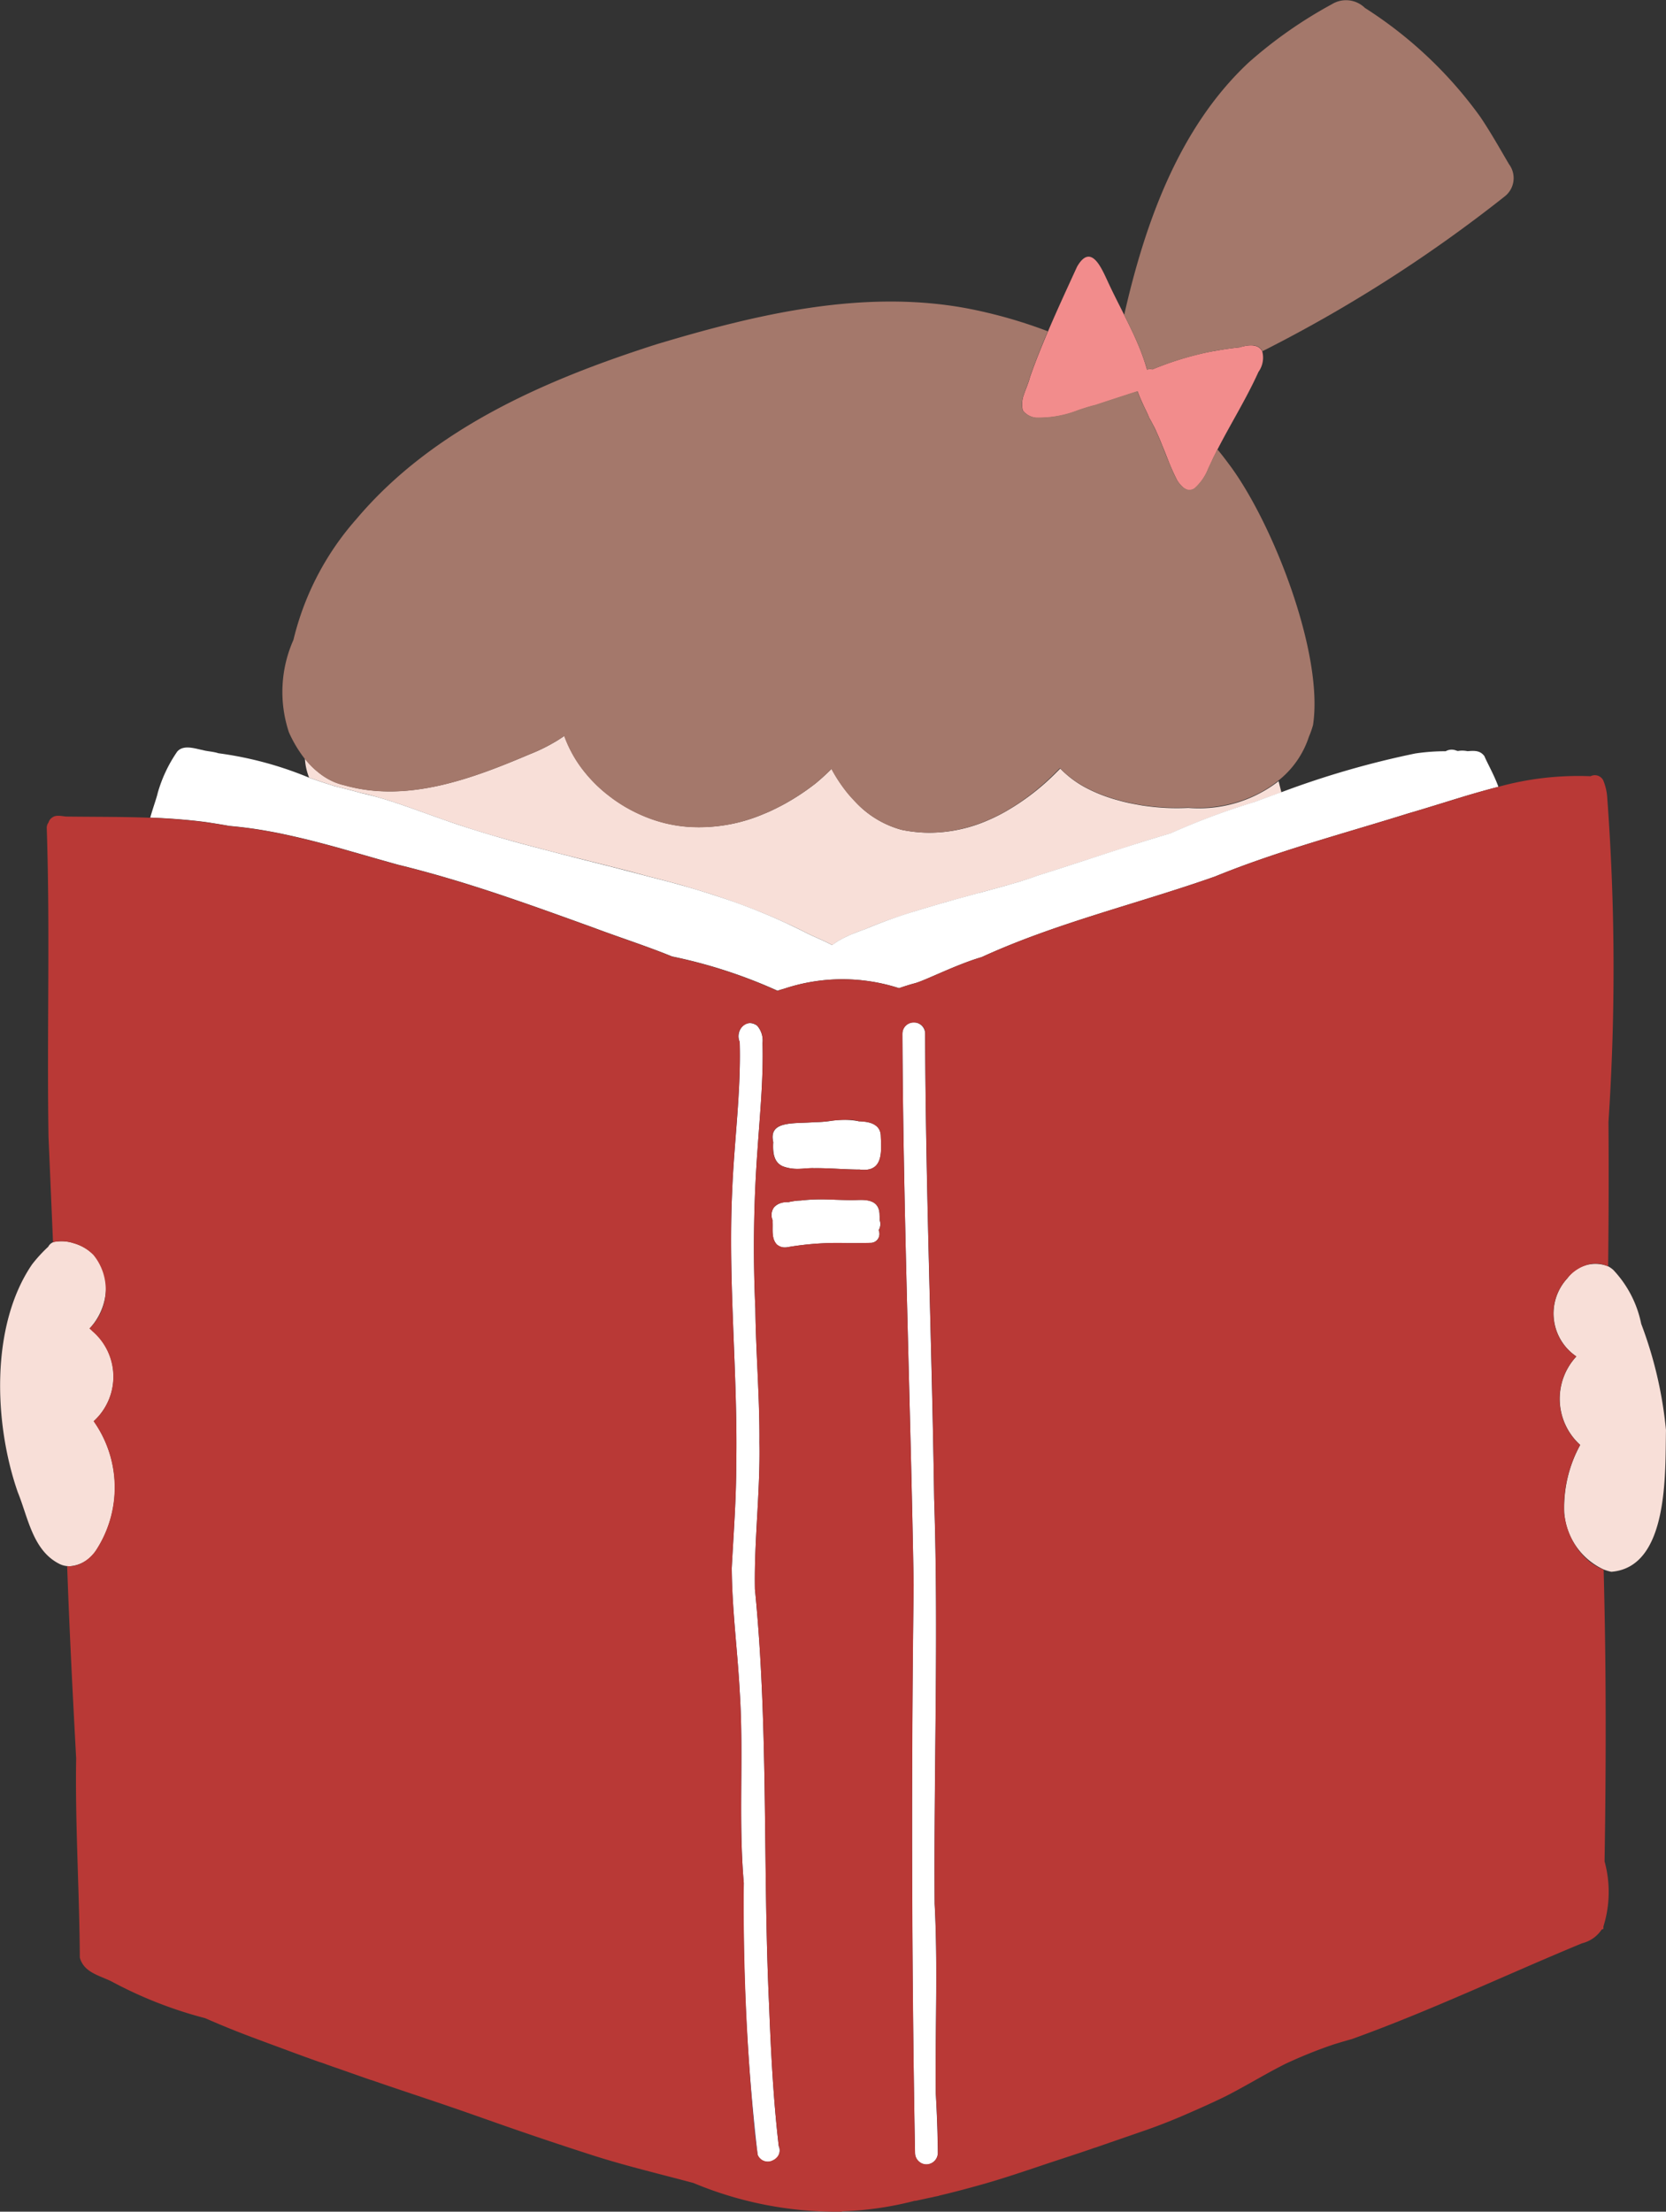 <svg id="グループ_409" data-name="グループ 409" xmlns="http://www.w3.org/2000/svg" xmlns:xlink="http://www.w3.org/1999/xlink" width="74" height="98.229" viewBox="0 0 74 98.229">
  <rect x="0" y="0" width="74" height="98.229" fill="#333333" stroke="none"/>
  <defs>
    <clipPath id="clip-path">
      <rect id="長方形_60" data-name="長方形 60" width="74" height="98.229" fill="none"/>
    </clipPath>
  </defs>
  <g id="グループ_197" data-name="グループ 197" clip-path="url(#clip-path)">
    <path id="パス_228" data-name="パス 228" d="M49.073,73.475c-.274-.14-.55-.276-.83-.4-.093-.043-.188-.087-.282-.128-.278-.126-.558-.244-.84-.361l-.414-.164c-.16-.063-.322-.124-.483-.183s-.324-.118-.487-.176-.326-.114-.491-.168c-.29-.1-.584-.191-.875-.28-.221-.067-.444-.132-.665-.2s-.444-.126-.664-.185q-.447-.121-.894-.233c-.246-.067-.491-.132-.738-.2s-.493-.13-.74-.191q-.742-.189-1.483-.375l-.966-.244c-.322-.081-.645-.164-.966-.251-.54-.14-1.079-.284-1.615-.438-.119-.033-.237-.067-.355-.1-.247-.071-.493-.146-.738-.221-.164-.049-.326-.1-.487-.154-.071-.022-.142-.045-.213-.069l-.211-.071c-.3-.1-.605-.2-.905-.313l-.452-.16-.264-.095c-.611-.221-1.242-.445-1.872-.627-.117-.035-.231-.067-.347-.1h0c-.142-.039-.282-.073-.422-.1-.093-.026-.184-.049-.276-.073a.206.206,0,0,0-.043-.012c-.1-.028-.2-.055-.306-.081s-.207-.054-.312-.079-.211-.055-.316-.081c-.085-.025-.17-.053-.256-.081-.282-.088-.566-.187-.852-.286a2.666,2.666,0,0,1-.187-.846c.057.071.114.14.175.207a1.364,1.364,0,0,0,.093.1,3.234,3.234,0,0,0,.3.274,2.864,2.864,0,0,0,.323.237,2.466,2.466,0,0,0,.233.134h0a2.363,2.363,0,0,0,.245.111,2.992,2.992,0,0,0,.4.122c2.786.789,5.67-.3,8.224-1.384a7.66,7.66,0,0,0,1.051-.507q.154-.086.3-.184c.061-.039.12-.079.179-.12a5.567,5.567,0,0,0,.73,1.377,6.238,6.238,0,0,0,.58.684,6,6,0,0,0,.5.459c.117.095.237.187.359.278.183.132.375.256.57.371l.2.111q.3.16.613.29a6.254,6.254,0,0,0,1.951.468,7.3,7.3,0,0,0,3.4-.592c.109-.043.213-.09.32-.14l.16-.077c.1-.051.209-.105.311-.16.085-.045.168-.09.251-.14l.112-.065c.083-.047.164-.1.243-.148a10.476,10.476,0,0,0,.86-.605c.185-.152.365-.314.538-.479l.172-.166a6.69,6.69,0,0,0,.755,1.126c.057.069.117.136.178.2s.122.132.185.2a4.37,4.37,0,0,0,1.99,1.179c.107.022.211.041.318.057a6.025,6.025,0,0,0,.935.073,6.536,6.536,0,0,0,2.585-.552q.189-.08.373-.172c.122-.059.245-.124.365-.191a10.531,10.531,0,0,0,2.323-1.785c.052-.049.1-.1.15-.15.039.039.077.079.117.117a4.546,4.546,0,0,0,1.167.81c.083.041.168.083.252.118l.039.018c.089.039.18.077.272.111a7.156,7.156,0,0,0,.8.256c.094.028.189.051.286.073h0c.059.014.12.028.179.039.18.037.359.069.537.1.1.014.191.028.286.039a9.913,9.913,0,0,0,1.751.065c.077.006.155.012.233.014a5.776,5.776,0,0,0,3.78-1.2c.039.168.083.333.124.5-.094.033-.191.069-.286.1a.093.093,0,0,0-.03.012c-.282.1-.564.2-.846.307a31.761,31.761,0,0,0-3.753,1.4q-.748.219-1.495.455c-.309.1-.621.2-.931.3-.929.3-1.854.6-2.781.9l-.742.235c-.288.114-.735.25-1.28.406-.11.029-.223.061-.339.094l-.484.132c-.083.024-.168.045-.252.069l-.93.254-.276.077c-.045.012-.093.025-.138.039-.185.051-.371.1-.558.158-.609.174-1.221.357-1.795.548l-.219.073c-.274.094-.539.189-.789.286-.039.016-.079.03-.116.045l-.231.092-.215.093c-.037.014-.075.026-.113.039-.152.054-.3.109-.434.166-.069.028-.134.058-.2.087s-.128.057-.187.089-.138.071-.2.109c-.022.012-.043.024-.065.037a1.863,1.863,0,0,0-.258.18c-.457-.239-.953-.432-1.175-.554" transform="translate(-13.282 -32.056)" fill="#f8dfd8"/>
    <path id="パス_229" data-name="パス 229" d="M97.225,32.92h0c-.022-.01-.043-.02-.065-.031l-.035-.022a.635.635,0,0,1-.069-.054A1.434,1.434,0,0,1,96.8,32.5c-.029-.057-.057-.115-.085-.172-.11-.229-.211-.461-.305-.7s-.185-.47-.28-.7v0c-.069-.176-.142-.349-.221-.523v0c-.051-.115-.1-.227-.164-.341v0c-.058-.113-.117-.225-.182-.335-.006-.014-.01-.03-.018-.045-.012-.032-.028-.067-.045-.107v0c-.035-.077-.079-.17-.128-.268,0,0,0,0,0,0-.107-.227-.233-.5-.321-.748-.06.02-.117.04-.17.056-.01,0-.018.006-.028.008-.091.03-.181.058-.272.089q-.565.181-1.126.367c-.092.029-.183.061-.274.091-.151.033-.339.09-.548.158l-.2.065a4.75,4.75,0,0,1-1.9.339.858.858,0,0,1-.584-.33A1.205,1.205,0,0,1,90,28.7c.026-.079.054-.156.085-.233.02-.051.039-.1.058-.152l.029-.079a2.7,2.7,0,0,0,.095-.3c.12-.343.248-.686.383-1.025s.276-.679.42-1.014c.41-.964.854-1.919,1.289-2.87.649-1.134,1.13.166,1.424.779.211.454.444.9.67,1.357l0,0c.185.371.371.743.536,1.122.056.125.109.252.16.379a9.205,9.205,0,0,1,.319.931.7.7,0,0,1,.119-.026.2.2,0,0,1,.067.006.35.35,0,0,1,.049.01c.231-.095.467-.184.7-.269q.447-.157.9-.284c.1-.028.2-.055.305-.081.314-.081.629-.15.947-.2.341-.063.685-.111,1.024-.146.047-.016.092-.027.138-.039l.1-.022a1.278,1.278,0,0,1,.261-.027.744.744,0,0,1,.252.039h0a.449.449,0,0,1,.126.069.406.406,0,0,1,.051.045c.016.018.029.036.043.054a.37.37,0,0,1,.036.061,1.081,1.081,0,0,1-.168.911c-.537,1.189-1.233,2.3-1.826,3.457v0c-.018.032-.034.065-.049.1s-.033.065-.049.1c-.031.059-.067.128-.1.2l0,0c-.026.057-.053.117-.083.18-.02.043-.039.086-.061.132s-.041.087-.061.13a2.272,2.272,0,0,1-.609.879.436.436,0,0,1-.229.073.382.382,0,0,1-.13-.024" transform="translate(-44.52 -11.178)" fill="#f28c8c"/>
    <path id="パス_230" data-name="パス 230" d="M41.073,76.561a22.244,22.244,0,0,0-4.682-1.521c-.586-.24-1.185-.455-1.783-.668l-.688-.242c-.345-.123-.688-.245-1.027-.373-1.249-.451-2.5-.905-3.755-1.331q-.807-.276-1.623-.533-.541-.172-1.088-.331c-.363-.109-.73-.211-1.095-.31s-.736-.195-1.1-.284c-.31-.085-.619-.174-.929-.261l-.927-.266c-.156-.043-.309-.087-.465-.132-.309-.089-.619-.174-.929-.256s-.621-.164-.932-.238-.626-.146-.939-.213-.629-.124-.947-.178q-.713-.118-1.437-.181c-.292-.055-.584-.1-.876-.146s-.586-.077-.879-.107c-.584-.057-1.171-.095-1.759-.117.126-.453.288-.883.331-1.093a6.221,6.221,0,0,1,.864-1.834c.276-.33.808-.132,1.136-.071.193.057.473.065.694.14A16,16,0,0,1,20.267,67.1h0c.286.1.57.2.852.286l.258.083.314.079c.221.056.442.111.661.172.092.024.183.049.276.075.14.031.282.065.422.1.992.26,2,.649,2.936.978,1.2.436,2.424.8,3.656,1.14.288.077.578.154.868.229.643.17,1.288.333,1.933.5.99.248,1.978.5,2.96.763q.447.113.894.231c.444.119.888.247,1.329.381q.441.136.875.28a27.028,27.028,0,0,1,3.828,1.584c.223.122.718.316,1.175.554a2.259,2.259,0,0,1,.2-.142c.039-.026.081-.051.126-.075.063-.038.13-.073.2-.109s.123-.059.187-.089.13-.059.2-.087c.138-.055.284-.112.434-.166l.113-.039a21.987,21.987,0,0,1,2.246-.807c.093-.027.184-.055.276-.085l.56-.166.28-.081h0c.185-.053.373-.107.558-.158.045-.014.092-.028.138-.04l.683-.187c.088-.024.177-.047.264-.073L50.1,72.2l.5-.138.122-.033.237-.065c.116-.032.231-.063.339-.095l.414-.12c.065-.018.128-.037.189-.057L52,71.66c.059-.018.116-.035.17-.054.162-.053.3-.1.418-.147l.741-.235c1.235-.395,2.469-.807,3.712-1.2q.745-.234,1.495-.456a31.764,31.764,0,0,1,3.753-1.4c.292-.109.582-.215.875-.32.094-.035.191-.069.286-.1A39.62,39.62,0,0,1,69.4,66.026a9.03,9.03,0,0,1,1.353-.1.536.536,0,0,1,.465-.032c.024.008.051.016.075.022a1.121,1.121,0,0,1,.43.008c.284-.022.56-.047.753.225.094.241.426.824.619,1.357-.5.128-1.008.272-1.509.422q-.5.151-1,.307c-.5.154-1,.309-1.5.453-2.871.9-5.782,1.66-8.575,2.8-3.442,1.215-7.054,2.061-10.368,3.581-1.13.329-2.5,1.037-2.964,1.16-.238.063-.473.138-.706.219a8.178,8.178,0,0,0-5.1.023c-.1.028-.2.058-.3.093Z" transform="translate(-6.539 -32.561)" fill="#fff"/>
    <path id="パス_231" data-name="パス 231" d="M10.09,175.814l0,0,.061.03c-.02-.008-.039-.018-.059-.028" transform="translate(-4.995 -87.051)" fill="#3c5082"/>
    <path id="パス_232" data-name="パス 232" d="M65.5,140.258c0-.02-.006-.037-.008-.057q-.03-.2-.053-.391v0c-.028-.207-.055-.416-.077-.625a105.323,105.323,0,0,1-.48-10.994c-.244-2.816,0-5.634-.177-8.451-.1-1.855-.345-3.688-.357-5.539.083-1.534.2-3.069.2-4.6.073-4.059-.373-8.11-.179-12.168.087-2.191.394-4.411.333-6.594-.2-.481.237-1.091.771-.726a1.011,1.011,0,0,1,.243.779c.041,1.558-.113,3.12-.219,4.676a58.682,58.682,0,0,0-.1,7.119c.022,1.982.193,3.96.181,5.944.039,2.173-.242,4.348-.2,6.514.611,6.155.341,12.308.629,18.473.075,1.907.17,3.841.371,5.735.018.168.036.335.056.5,0,.006,0,.012,0,.018a.449.449,0,0,1-.083.512.511.511,0,0,1-.168.122.538.538,0,0,1-.247.06.456.456,0,0,1-.434-.3" transform="translate(-31.85 -44.559)" fill="#3c5082"/>
    <path id="パス_233" data-name="パス 233" d="M80.192,140.592a.414.414,0,0,1-.079-.065.5.5,0,0,1-.158-.361q0-.154-.006-.307c-.007-.381-.014-.761-.02-1.142q-.195-11.883-.036-23.778c-.135-8.038-.463-16.492-.5-24.482a.505.505,0,0,1,1.01,0c.02,6.887.3,13.766.4,20.654.2,5.99-.02,12,.022,17.992.148,2.809.017,5.621.051,8.429q.039.632.06,1.268c.008.207.014.416.017.625.007.247.01.493.012.742a.5.5,0,0,1-.1.294.512.512,0,0,1-.408.211.494.494,0,0,1-.268-.079" transform="translate(-39.312 -44.545)" fill="#3c5082"/>
    <path id="パス_234" data-name="パス 234" d="M67.23,176.484c0,.1,0,.2.006.305,0-.1-.006-.2-.006-.305" transform="translate(-33.288 -87.384)" fill="#fff"/>
    <path id="パス_235" data-name="パス 235" d="M67.379,180.878c.011.274.027.546.043.82-.016-.274-.032-.546-.043-.82" transform="translate(-33.362 -89.56)" fill="#fff"/>
    <path id="パス_236" data-name="パス 236" d="M66.6,189.076c0-.02-.006-.037-.008-.057q-.03-.2-.053-.391c.026-.008.055-.014.083-.02l.016,0a.986.986,0,0,1,.1-.012c.04,0,.081-.006.123-.006s.088,0,.134.006c.077,0,.154.014.231.024.014.179.028.359.043.538l.012.162a.538.538,0,0,1-.247.06.456.456,0,0,1-.434-.3" transform="translate(-32.944 -93.378)" fill="#fff"/>
    <path id="パス_237" data-name="パス 237" d="M80.974,189.1c0-.024,0-.047,0-.071l.006-.276c0-.189-.008-.377-.01-.566a2.052,2.052,0,0,1,.379-.148l.059-.018c.109-.031.219-.059.326-.089.006.247.01.493.012.742a.5.5,0,0,1-.1.294.511.511,0,0,1-.408.211.5.5,0,0,1-.268-.079" transform="translate(-40.092 -93.053)" fill="#fff"/>
    <path id="パス_238" data-name="パス 238" d="M82.558,183.683c.014.27.026.538.031.809-.008-.271-.018-.539-.031-.809" transform="translate(-40.878 -90.949)" fill="#fff"/>
    <path id="パス_239" data-name="パス 239" d="M71.856,100.719c-.67,0-1.339-.067-2.011-.061-.138,0-.28.006-.422.014a2.039,2.039,0,0,1-.988-.094c-.432-.185-.45-.659-.43-1.075v0c-.225-.98.941-.809,1.848-.888a4.948,4.948,0,0,0,.683-.051,3.546,3.546,0,0,1,1.274.012c.533.014.939.16.97.615.03.7.109,1.542-.74,1.542a1.492,1.492,0,0,1-.183-.012" transform="translate(-33.658 -48.776)" fill="#fff"/>
    <path id="パス_240" data-name="パス 240" d="M68.107,107.51c-.239-.261-.168-.645-.183-.968,0-.035,0-.075,0-.113a.582.582,0,0,1,.069-.568.784.784,0,0,1,.633-.225,2.716,2.716,0,0,1,.541-.073,9.332,9.332,0,0,1,1.542-.036c.349.012.694.024,1.033.01.5-.022.937.081.935.674a1.682,1.682,0,0,1,.006.223.524.524,0,0,1-.045.446.4.4,0,0,1-.316.564c-.361.012-.724.012-1.085.012a13.129,13.129,0,0,0-2.593.171.9.9,0,0,1-.179.018.476.476,0,0,1-.359-.136" transform="translate(-33.611 -52.244)" fill="#fff"/>
    <path id="パス_241" data-name="パス 241" d="M2.983,123.622a.976.976,0,0,1-.39-.122c-1.144-.607-1.351-2.051-1.8-3.151-1.059-3.024-1.234-7.4.633-10.129a6.393,6.393,0,0,1,.716-.781.416.416,0,0,1,.351-.229,1.722,1.722,0,0,1,.775.067c1.728.5,1.818,2.609.714,3.788a2.688,2.688,0,0,1,.183,4.122,5.1,5.1,0,0,1,.1,5.741,1.517,1.517,0,0,1-1.167.7.941.941,0,0,1-.107-.006" transform="translate(0 -54.066)" fill="#f8dfd8"/>
    <path id="パス_242" data-name="パス 242" d="M138.916,124.743a3.028,3.028,0,0,1-1.755-2.509,5.782,5.782,0,0,1,.708-3.025,2.761,2.761,0,0,1-.17-3.93,2.3,2.3,0,0,1-.4-3.471,1.529,1.529,0,0,1,1.814-.529,1.21,1.21,0,0,1,.219.152,4.9,4.9,0,0,1,1.246,2.4,18.151,18.151,0,0,1,1.1,4.719c-.038,1.9.132,6.092-2.428,6.293a2.071,2.071,0,0,1-.335-.1" transform="translate(-67.679 -55.035)" fill="#f8dfd8"/>
    <path id="パス_243" data-name="パス 243" d="M66.6,189.076c0-.02-.006-.037-.008-.057q-.03-.2-.053-.391v0a.17.17,0,0,1,.041-.008.31.31,0,0,1,.041-.01l.016,0a.986.986,0,0,1,.1-.012c.04,0,.081-.006.123-.006s.088,0,.134.006c.077,0,.154.014.231.024.1.014.2.031.3.047,0,.006,0,.012,0,.018a.449.449,0,0,1-.083.512.511.511,0,0,1-.168.122.538.538,0,0,1-.247.06.456.456,0,0,1-.434-.3" transform="translate(-32.944 -93.378)" fill="#3c5082"/>
    <path id="パス_244" data-name="パス 244" d="M80.738,189.1a.41.41,0,0,1-.079-.065.5.5,0,0,1-.158-.361q0-.154-.006-.307a.878.878,0,0,1,.24-.18,2.052,2.052,0,0,1,.379-.148l.059-.018c.109-.031.219-.059.326-.089.006.247.01.493.012.742a.5.5,0,0,1-.1.294.511.511,0,0,1-.408.211.5.5,0,0,1-.268-.079" transform="translate(-39.857 -93.053)" fill="#3c5082"/>
    <path id="パス_245" data-name="パス 245" d="M67.193,188.581a5.16,5.16,0,0,0-.677-.138q-.03-.2-.053-.391v0c-.028-.207-.056-.416-.077-.625a7.247,7.247,0,0,1,1.012.162c.018.168.036.335.056.5,0,.006,0,.012,0,.018a.449.449,0,0,1-.083.512c-.059-.012-.118-.026-.179-.039" transform="translate(-32.87 -92.801)" fill="#3c5082"/>
    <path id="パス_246" data-name="パス 246" d="M80.482,187.976l-.006-.307c-.006-.381-.014-.761-.02-1.142a3.006,3.006,0,0,1,.657.164c.116-.031.233-.057.349-.081.008.207.014.416.018.625.006.247.01.493.012.742a.5.5,0,0,1-.1.294l-.093.012c-.193.018-.389.033-.582.049l-.081.006a.507.507,0,0,1-.158-.361" transform="translate(-39.837 -92.357)" fill="#3c5082"/>
    <path id="パス_247" data-name="パス 247" d="M79.955,140.168q-.231-12.607-.061-25.227c-.136-8.036-.463-16.493-.5-24.482a.505.505,0,0,1,1.01,0c.02,6.889.3,13.768.4,20.654.2,5.989-.02,12,.022,17.992.148,2.81.016,5.623.051,8.429.051.878.083,1.755.089,2.635a.5.5,0,0,1-1.01,0" transform="translate(-39.312 -44.546)" fill="#fff"/>
    <path id="パス_248" data-name="パス 248" d="M65.5,140.258a94.383,94.383,0,0,1-.615-12.069c-.244-2.816,0-5.633-.177-8.451-.1-1.853-.345-3.688-.359-5.539.083-1.534.2-3.067.2-4.6.073-4.057-.371-8.108-.179-12.168.088-2.191.4-4.411.333-6.594-.2-.481.239-1.091.771-.726a1,1,0,0,1,.243.779c.043,1.56-.113,3.122-.219,4.676a59.512,59.512,0,0,0-.1,7.119c.024,1.982.2,3.962.181,5.944.041,2.173-.24,4.348-.2,6.516.613,6.153.343,12.306.629,18.471.085,2.083.187,4.2.428,6.256a.5.5,0,0,1-.5.694.459.459,0,0,1-.436-.3" transform="translate(-31.847 -44.559)" fill="#fff"/>
    <path id="パス_249" data-name="パス 249" d="M38.181,85.645h.126c.248,0,.495.01.742.02.394.02.787.043,1.181.043,1.042.124.955-.787.923-1.53a.614.614,0,0,0-.049-.207.207.207,0,0,0-.02-.041.4.4,0,0,0-.065-.095.283.283,0,0,0-.049-.049.776.776,0,0,0-.333-.168,1.281,1.281,0,0,0-.158-.032l-.022,0a2.479,2.479,0,0,0-.276-.022A1.426,1.426,0,0,0,39.8,83.5a6.251,6.251,0,0,0-.894.047,4.659,4.659,0,0,1-.684.051c-.13.012-.265.018-.4.024l-.162.006c-.162.006-.321.012-.471.028-.049,0-.1.01-.146.018-.472.069-.8.252-.668.812v0a3.027,3.027,0,0,0,0,.4,1,1,0,0,0,.126.42.678.678,0,0,0,.077.1.609.609,0,0,0,.223.156c.024.01.047.02.073.028a.821.821,0,0,0,.15.043,2.065,2.065,0,0,0,.576.033,0,0,0,0,0,0,0c.061,0,.122-.006.185-.01.122-.008.239-.014.357-.016Zm-.59,1.436c-.089,0-.182.012-.274.024-.045.006-.091.014-.134.022s-.088.016-.132.027a1.131,1.131,0,0,0-.426.071c-.026.014-.051.026-.077.041a.278.278,0,0,0-.067.052.3.3,0,0,0-.063.061v0a.576.576,0,0,0-.069.568.5.5,0,0,1,0,.055.483.483,0,0,1,0,.055c.01.184-.01.387.018.576a.573.573,0,0,0,.016.085.631.631,0,0,0,.151.307v0a.573.573,0,0,0,.539.119,13.067,13.067,0,0,1,2.591-.172c.362,0,.725,0,1.086-.012a.445.445,0,0,0,.134-.041.361.361,0,0,0,.191-.221.459.459,0,0,0-.01-.3.533.533,0,0,0,.071-.2.474.474,0,0,0-.026-.239v0a1.574,1.574,0,0,0-.006-.221,1.071,1.071,0,0,0-.016-.185.574.574,0,0,0-.022-.081A.482.482,0,0,0,41,87.331a.558.558,0,0,0-.041-.055.222.222,0,0,0-.047-.047.31.31,0,0,0-.051-.041.751.751,0,0,0-.258-.1.405.405,0,0,0-.051-.01,1.711,1.711,0,0,0-.27-.02c-.037,0-.077,0-.117,0-.339.014-.684,0-1.033-.01-.229-.008-.46-.016-.691-.016a6.129,6.129,0,0,0-.852.051m-2.7-7.044c.061,2.183-.246,4.4-.333,6.594-.193,4.059.252,8.11.18,12.168,0,1.536-.119,3.071-.2,4.6.012,1.852.261,3.684.357,5.54.18,2.816-.067,5.634.178,8.45a105.464,105.464,0,0,0,.479,10.994c.022.209.049.418.077.626v0q.024.2.054.391c0,.02.006.037.008.057a.477.477,0,0,0,.68.243.52.52,0,0,0,.168-.123.448.448,0,0,0,.083-.512c0-.006,0-.012,0-.018-.02-.168-.037-.335-.055-.5-.2-1.893-.3-3.828-.371-5.735-.288-6.165-.018-12.318-.629-18.473-.04-2.165.242-4.34.2-6.514.012-1.984-.16-3.962-.181-5.944a58.687,58.687,0,0,1,.1-7.12c.107-1.556.26-3.118.219-4.676a1.011,1.011,0,0,0-.242-.779.564.564,0,0,0-.322-.112.589.589,0,0,0-.45.838m7.228-.361c.035,7.989.363,16.443.5,24.482q-.151,11.892.035,23.778c.006.381.014.761.02,1.142l.006.307a.506.506,0,0,0,.158.361.41.41,0,0,0,.079.065.5.5,0,0,0,.268.079.511.511,0,0,0,.408-.211.5.5,0,0,0,.1-.294q0-.373-.012-.742c0-.209-.01-.418-.018-.625q-.021-.636-.06-1.268c-.033-2.808.1-5.621-.051-8.429-.041-6,.177-12-.022-17.992-.1-6.888-.379-13.767-.4-20.654a.473.473,0,0,0-.493-.493.492.492,0,0,0-.516.493M39.4,131.992h-.083a16.439,16.439,0,0,1-6.48-1.274c-.138-.038-.278-.073-.416-.111-1.347-.355-2.7-.685-4.027-1.108q-2.035-.654-4.046-1.357l0,0h0c-.97-.341-1.933-.684-2.907-1.012s-1.931-.645-2.893-.978a.173.173,0,0,1-.03-.01l-.006,0h0l-.006,0,0,0a.191.191,0,0,1-.024-.008l-.02-.006-.935-.329-.438-.154c-.037-.014-.075-.028-.113-.039s-.106-.037-.16-.055l-.2-.071-.049-.016a3.752,3.752,0,0,0-.357-.124c-.162-.058-.324-.115-.485-.174-.326-.117-.651-.237-.974-.357-.613-.227-1.226-.452-1.838-.685q-.894-.343-1.767-.727A18.655,18.655,0,0,1,7,121.772c-.536-.27-1.246-.4-1.422-1.069-.016-2.935-.211-5.9-.162-8.843-.154-2.851-.3-5.693-.4-8.541a1.06,1.06,0,0,0,.444-.051.7.7,0,0,0,.083-.029,1.249,1.249,0,0,0,.233-.119l0,0a1.549,1.549,0,0,0,.215-.16,1.843,1.843,0,0,0,.3-.335,5.1,5.1,0,0,0-.1-5.741,2.66,2.66,0,0,0-.061-4c-.039-.041-.081-.079-.123-.118a2.431,2.431,0,0,0,.176-3.266,1.977,1.977,0,0,0-.89-.523,1.718,1.718,0,0,0-.774-.067.419.419,0,0,0-.131.028q-.1-2.34-.2-4.678c-.075-4.573.075-9.155-.079-13.728a.4.4,0,0,1,.079-.239.4.4,0,0,1,.191-.238c.164-.113.44-.034.607-.026,1.24.016,2.479.006,3.715.053.588.022,1.176.059,1.759.117.294.029.586.063.879.107s.584.09.875.146q.725.062,1.438.181.476.08.947.178c.314.067.627.138.939.213s.624.156.933.238.619.168.929.256c.155.045.309.089.465.132l.927.266c.309.087.619.176.929.261q.553.133,1.1.284c.365.1.732.2,1.095.309s.728.217,1.088.332q.816.257,1.623.532c1.258.426,2.507.88,3.755,1.331.339.128.682.25,1.027.373l.688.243c.6.213,1.2.428,1.783.668a22.25,22.25,0,0,1,4.682,1.521h0c.1-.035.2-.065.3-.093a8.183,8.183,0,0,1,5.1-.024c.233-.081.467-.155.706-.219.459-.122,1.834-.83,2.964-1.16,3.313-1.521,6.926-2.367,10.367-3.581,2.793-1.14,5.7-1.9,8.575-2.8.5-.144,1-.3,1.5-.453l1-.308c.5-.149,1-.294,1.509-.422a13.318,13.318,0,0,1,4.1-.472.419.419,0,0,1,.558.174,2.376,2.376,0,0,1,.179.74,102.8,102.8,0,0,1,.058,14.436q.023,3.212-.016,6.425a.96.96,0,0,0-.13-.057,1.282,1.282,0,0,0-.854,0,1.1,1.1,0,0,0-.111.043,1.457,1.457,0,0,0-.227.113,1.83,1.83,0,0,0-.493.426,2.3,2.3,0,0,0,.4,3.471,2.761,2.761,0,0,0,.169,3.93,5.785,5.785,0,0,0-.708,3.025c.01.1.026.2.045.294.012.065.028.13.045.2a3.305,3.305,0,0,0,.537,1.13c.029.043.063.085.1.126a2.543,2.543,0,0,0,.2.221c.047.047.1.092.148.136s.1.085.156.122a2.6,2.6,0,0,0,.341.205c.059.027.12.055.183.079.116,4.315.111,8.636.041,12.955v0a5.132,5.132,0,0,1-.051,2.893c0,.036,0,.071,0,.107l-.077.028a1.457,1.457,0,0,1-.873.611c-3.4,1.408-6.743,3-10.216,4.252q-.4.112-.793.233a20.365,20.365,0,0,0-2.177.875c-.89.448-1.738.972-2.623,1.424-.6.294-1.205.564-1.816.828q-.828.361-1.684.664l0,0c-.769.267-1.542.533-2.311.8l0,0v0s0,0,0,0-.006,0-.01,0-.021.008-.033.012l.012-.006-.069.024,0,0h0a.2.2,0,0,0-.035.014.3.3,0,0,0-.045.016c-.625.213-1.251.416-1.876.623-1,.334-2,.679-3.021.965-.613.171-1.229.335-1.848.481-.014.006-.03.01-.043.016l-.174.035c-.2.049-.406.095-.611.138q.261-.056.521-.119c-.2.041-.39.085-.586.128v0l-.158.034a.045.045,0,0,0-.014,0h0a.023.023,0,0,1-.012,0,.059.059,0,0,1-.018,0,14.627,14.627,0,0,1-3.189.465Z" transform="translate(-2.033 -33.763)" fill="#b93936"/>
    <path id="パス_250" data-name="パス 250" d="M52.909,50.078c-.085-.008-.172-.02-.258-.033-.107-.016-.211-.036-.318-.058a4.366,4.366,0,0,1-1.99-1.179c-.063-.063-.126-.128-.185-.195s-.119-.132-.178-.2c-.073-.087-.142-.175-.209-.266a6.777,6.777,0,0,1-.546-.86v0c-.057.057-.114.113-.172.168-.173.166-.353.327-.538.479a10.476,10.476,0,0,1-.86.605c-.081.051-.162.1-.243.148l-.112.065c-.083.049-.166.095-.25.14-.1.055-.207.108-.312.16l-.16.077c-.1.049-.213.1-.32.14a7.308,7.308,0,0,1-3.4.592,6.267,6.267,0,0,1-1.951-.468c-.209-.087-.414-.184-.613-.29l-.2-.111c-.2-.117-.387-.239-.57-.371-.122-.09-.242-.183-.359-.278a6.1,6.1,0,0,1-.5-.46,6.571,6.571,0,0,1-.58-.684,5.567,5.567,0,0,1-.73-1.377c-.059.041-.118.081-.179.121q-.148.1-.3.183a7.544,7.544,0,0,1-1.051.507c-2.554,1.088-5.437,2.173-8.224,1.384a2.849,2.849,0,0,1-.4-.122,2.362,2.362,0,0,1-.245-.111h0c-.081-.043-.158-.087-.233-.134a3.163,3.163,0,0,1-.324-.237,3.308,3.308,0,0,1-.3-.274c-.031-.034-.063-.067-.093-.1-.061-.067-.118-.136-.175-.207a5.648,5.648,0,0,1-.7-1.171,5.689,5.689,0,0,1,.2-4.108,12.512,12.512,0,0,1,2.8-5.37c3.4-4.027,8.411-6.185,13.323-7.757,4.432-1.331,9.151-2.457,13.779-1.6a21.434,21.434,0,0,1,3.607,1.022c-.144.335-.284.674-.418,1.014s-.263.682-.383,1.025l0,0a2.987,2.987,0,0,1-.093.3l-.029.079c-.02.049-.039.1-.057.151-.032.077-.06.154-.085.233a1.194,1.194,0,0,0-.06.7.845.845,0,0,0,.586.327,4.748,4.748,0,0,0,1.9-.339l.2-.065c.209-.067.4-.124.548-.158.09-.029.181-.061.274-.091.375-.122.749-.246,1.126-.367.091-.032.181-.059.272-.089.01,0,.018-.006.028-.008l.168-.054a7.97,7.97,0,0,0,.323.746s0,0,0,0l.128.268v0c.018.039.034.075.045.107a.481.481,0,0,1,.018.045c.063.111.124.223.182.336v0c.057.113.11.227.164.341v0c.077.172.148.347.221.523v0c.093.233.184.47.28.7s.193.467.306.7c.027.057.055.114.085.172a1.418,1.418,0,0,0,.258.312.4.4,0,0,0,.069.053l.035.022a.322.322,0,0,0,.065.032h0a.378.378,0,0,0,.359-.049,2.276,2.276,0,0,0,.609-.879c.02-.043.041-.087.061-.13s.041-.089.061-.132c.03-.061.058-.122.083-.179l0,0c.028-.057.054-.111.079-.158l.024-.047c.016-.032.032-.065.049-.1s.032-.065.049-.1c.166.2.327.408.483.619,1.95,2.564,4.255,8.451,3.765,11.63a4,4,0,0,1-.182.516,4.1,4.1,0,0,1-1.363,1.954,5.273,5.273,0,0,1-1.443.816h0c-.075.03-.15.058-.227.081-.152.052-.306.1-.461.134-.079.02-.158.037-.237.053a5.977,5.977,0,0,1-1.41.117c-.077,0-.156-.008-.233-.014a10.011,10.011,0,0,1-1.751-.065l-.286-.039c-.178-.03-.357-.062-.537-.1-.059-.012-.12-.026-.179-.039h0c-.1-.022-.191-.045-.286-.073a7.3,7.3,0,0,1-.8-.256c-.092-.034-.183-.071-.272-.111l-.039-.018c-.087-.037-.17-.077-.252-.118a4.549,4.549,0,0,1-1.167-.811c-.039-.037-.077-.077-.117-.116-.051.049-.1.1-.15.149A10.548,10.548,0,0,1,56.909,49.2c-.12.067-.241.13-.365.191s-.246.118-.373.171q-.154.065-.307.124c-.1.04-.207.075-.314.109a6.556,6.556,0,0,1-.8.207,6.124,6.124,0,0,1-1.164.113,5.569,5.569,0,0,1-.677-.039" transform="translate(-12.297 -13.134)" fill="#a4786b"/>
    <path id="パス_251" data-name="パス 251" d="M99.843,16.165c-.016-.057-.035-.115-.055-.17-.01-.03-.02-.059-.03-.087-.022-.065-.045-.128-.069-.191-.067-.179-.14-.357-.217-.534-.01-.026-.02-.051-.032-.075-.026-.059-.051-.116-.079-.174-.016-.035-.034-.073-.049-.108-.13-.282-.27-.562-.408-.84l0,0c.923-4.067,2.427-8.313,5.53-11.211a19.825,19.825,0,0,1,3.69-2.585,1.2,1.2,0,0,1,1.473.162,18.676,18.676,0,0,1,5.12,4.832c.461.683.864,1.4,1.28,2.11a1.03,1.03,0,0,1-.179,1.42A63.221,63.221,0,0,1,105.043,15.6a.372.372,0,0,0-.036-.061c-.014-.018-.027-.036-.043-.054a.454.454,0,0,0-.051-.045.461.461,0,0,0-.126-.069h0a.626.626,0,0,0-.077-.022.45.45,0,0,0-.075-.012.037.037,0,0,0-.016,0c-.028,0-.055,0-.085,0h-.006a1,1,0,0,0-.107.006.57.57,0,0,0-.079.01,1.335,1.335,0,0,0-.166.033c-.045.012-.091.024-.138.039-.085.008-.17.018-.254.03-.156.018-.312.039-.47.065-.039.006-.079.012-.12.02-.059.01-.121.02-.18.031l-.069.012c-.294.053-.586.118-.878.193l-.244.065c-.02,0-.041.01-.061.016-.037.01-.073.022-.111.033-.1.03-.209.059-.314.093-.049.014-.1.029-.144.045-.073.023-.146.047-.217.073q-.257.086-.509.183l-.209.083-.1.041a.444.444,0,0,0-.049-.01.186.186,0,0,0-.067-.006.7.7,0,0,0-.119.026c-.024-.085-.049-.17-.077-.252" transform="translate(-48.97 0)" fill="#a4786b"/>
  </g>
</svg>
